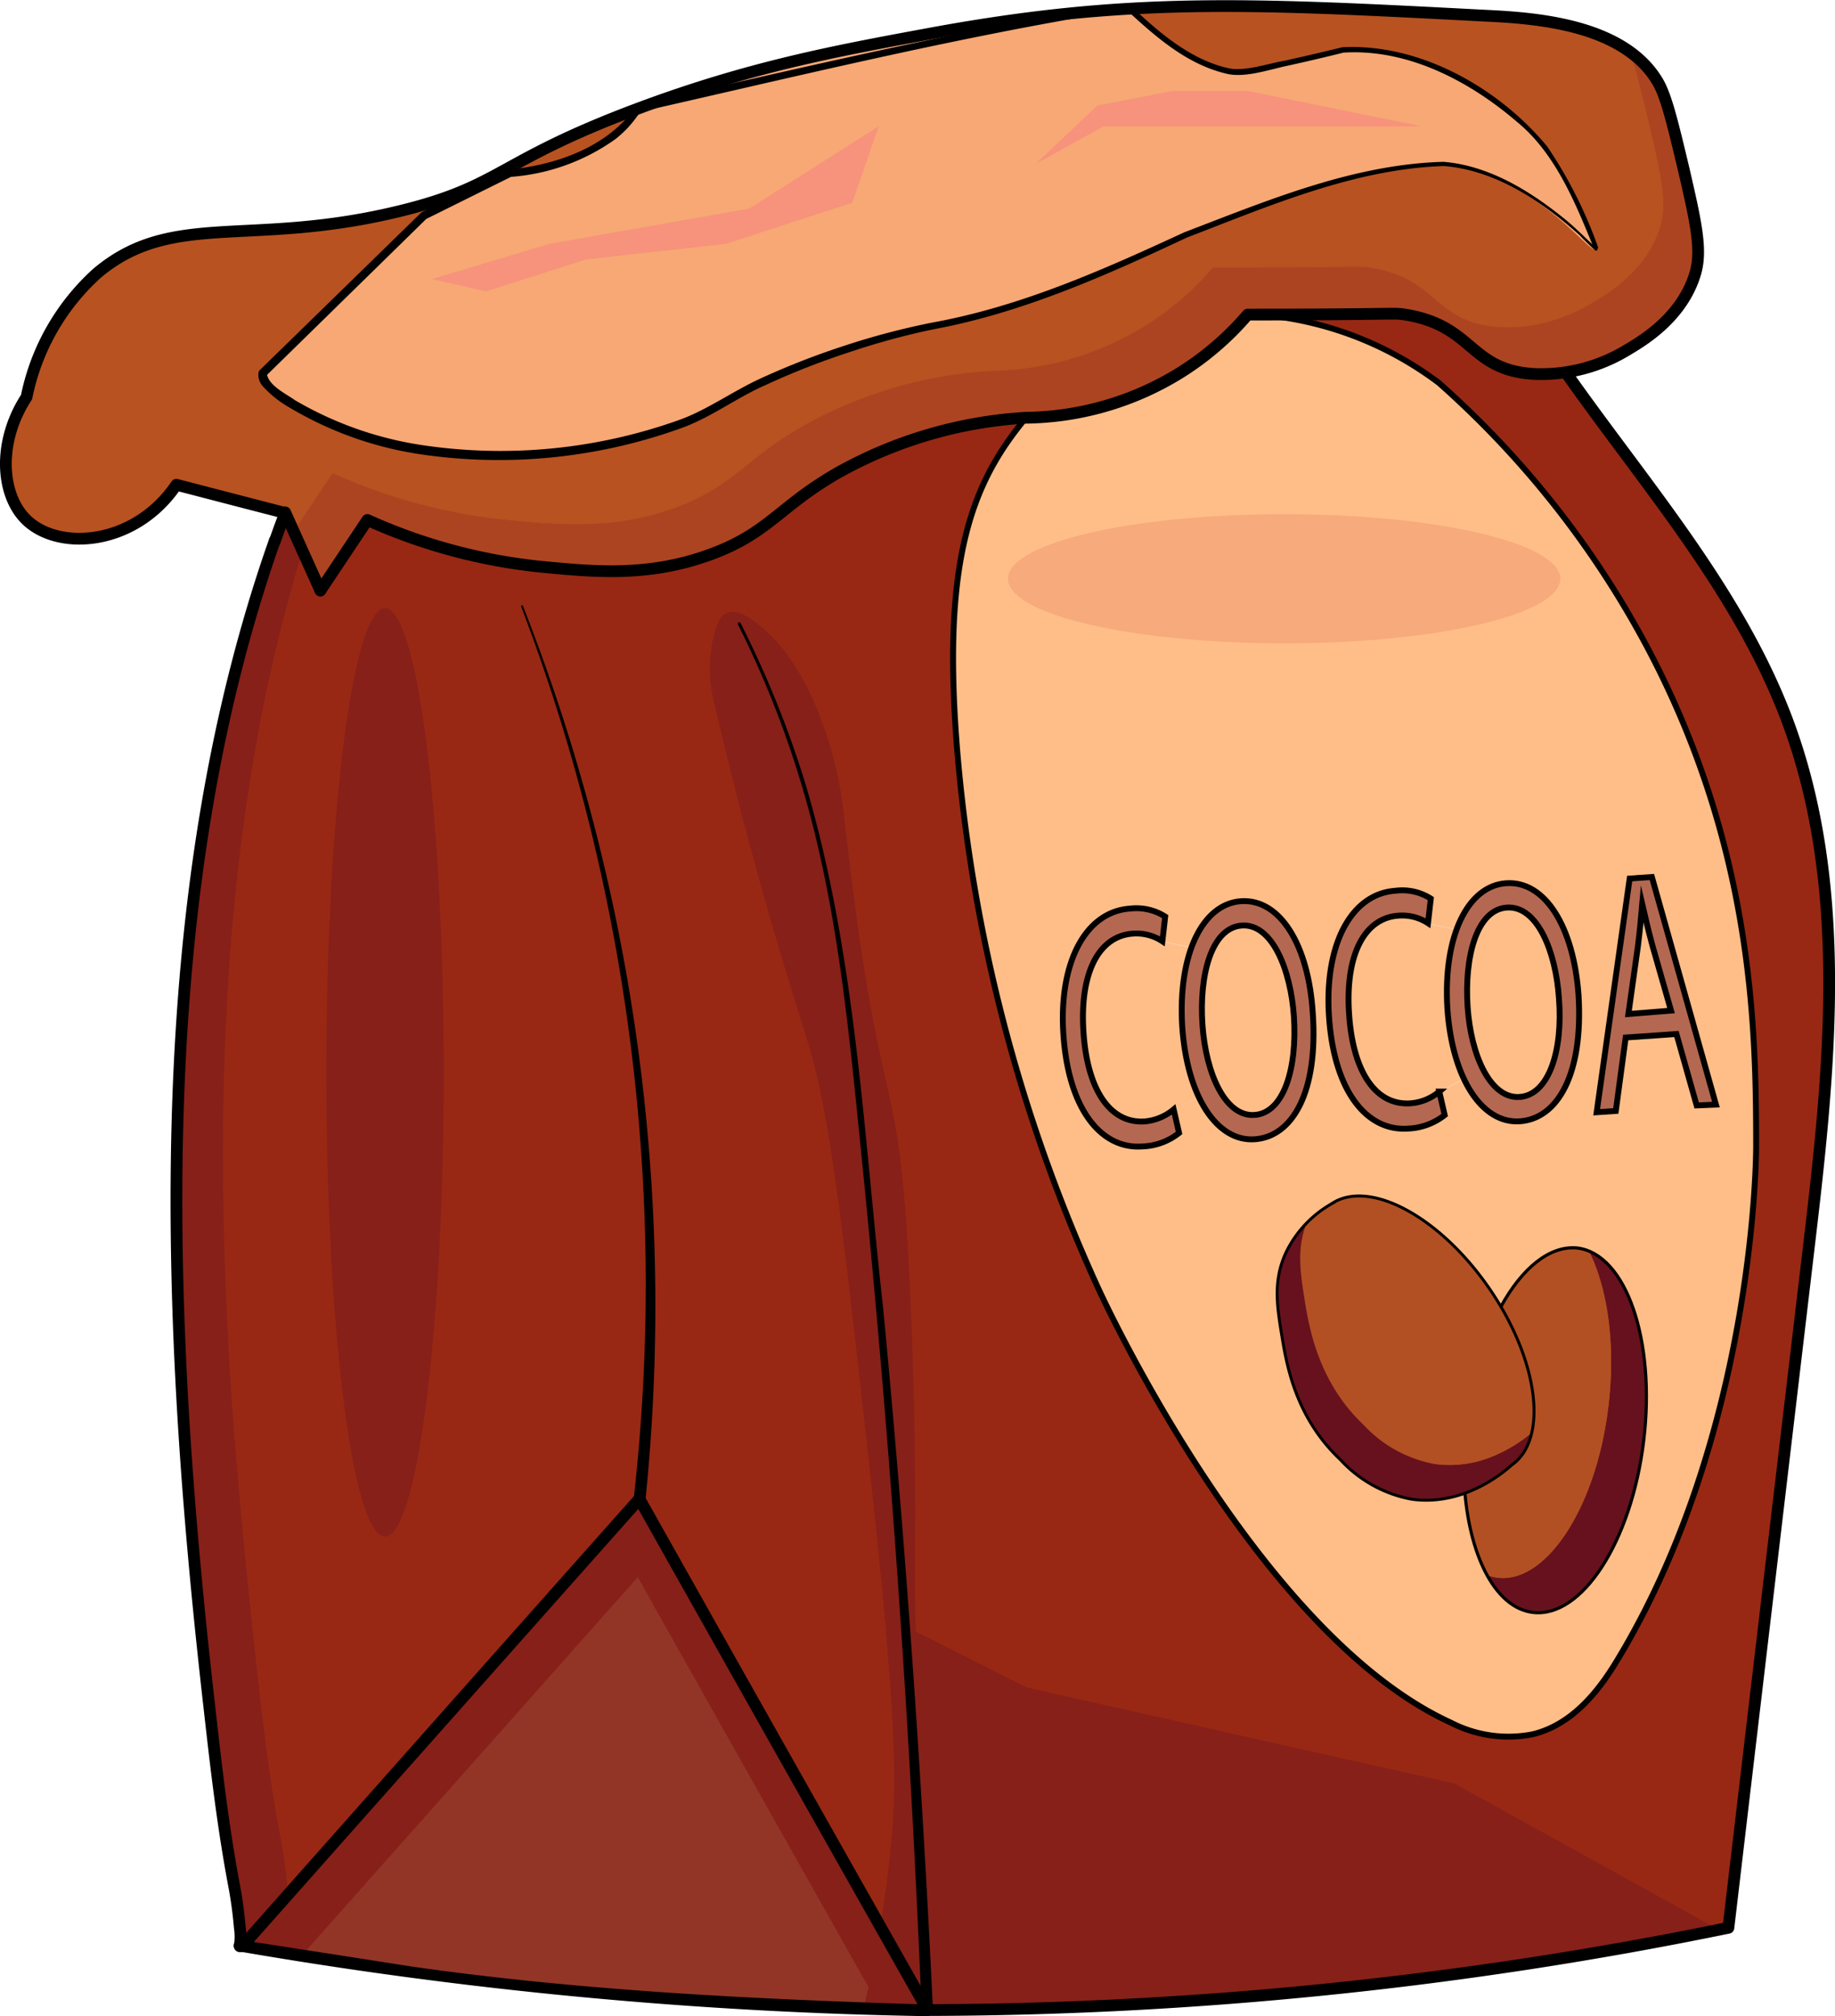 <svg xmlns="http://www.w3.org/2000/svg" viewBox="0 0 156.13 171.58"><defs><style>.cls-1{fill:#b85221;}.cls-2{fill:#ad4421;}.cls-3{fill:#f7a874;}.cls-4{fill:#ffbe88;}.cls-5{fill:#b46851;}.cls-6{fill:#982814;}.cls-7{fill:#872019;}.cls-8{fill:#b25023;}.cls-9{fill:#67111e;}.cls-10{fill:#923526;}.cls-11{fill:#f7aa7c;}.cls-12{fill:#f7927c;}.cls-13,.cls-14,.cls-15,.cls-16,.cls-17{fill:none;stroke:#000;}.cls-13,.cls-14{stroke-linecap:round;stroke-linejoin:round;}.cls-14,.cls-15{stroke-width:0.5px;}.cls-15,.cls-16,.cls-17{stroke-miterlimit:10;}.cls-16{stroke-width:0.25px;}.cls-17{stroke-width:0.27px;}</style></defs><g id="Capa_2" data-name="Capa 2"><g id="color"><path class="cls-1" d="M51.26,12.25C46.9,15,45.09,14,41.35,15.32A86.55,86.55,0,0,1,54.26,9.25L55,9A14.75,14.75,0,0,1,51.26,12.25Z"/><path class="cls-1" d="M22.36,31.77c-.27,1.06,2.46,2.6,3.4,3.13,12.66,7,28.83,2.28,29.59,2,6.94-2.14,5.72-3.44,15.35-6.81,8-2.81,9.1-2,17.42-4.75,8.15-2.73,8.15-3.88,18.08-7.46,13.21-4.78,16.92-4.08,18.44-3.7,6.85,1.71,10.71,7.46,11.21,7l-3.16-7a22.64,22.64,0,0,0-3.43-4c-1.74-1.6-7.63-6.5-15-6-4.12.28-4.56,2-8.07,1.82-4.35-.18-7.8-2.93-10.1-5.33h0c8.85-.51,17.56-.09,30.2.52,4.19.2,11.65.66,14.68,5.48.76,1.21,1.26,3.3,2.27,7.49,1.12,4.65,1.66,7,1,9-1.12,3.7-4.42,5.67-5.75,6.46a14.69,14.69,0,0,1-5.25,1.94,12.88,12.88,0,0,1-2.74.12c-5.53-.35-5.05-4.11-10.93-5.05-1-.16-.68,0-13.08,0h-.31a25,25,0,0,1-5.83,5A25.5,25.5,0,0,1,87.3,35.55h0a37.26,37.26,0,0,0-16,4.7c-5.06,2.91-6,5.2-11,7s-9.69,1.41-14,1a47.53,47.53,0,0,1-15-4l-4,6-3-6.65L20.2,42.55,15,41.2c-3.52,5.26-10,5.71-12.75,3-2.2-2.12-2.49-6.65,0-10.46a19.37,19.37,0,0,1,6-10.54c6.4-5.4,13.07-2.14,25.93-5.33a34.21,34.21,0,0,0,4.54-1.41C36,18,33.12,20.9,27.26,26.73,25.17,28.81,23.49,30.57,22.36,31.77Z"/><path class="cls-2" d="M144.26,23.25c-1.12,3.7-4.42,5.67-5.75,6.46a14.69,14.69,0,0,1-5.25,1.94,12.88,12.88,0,0,1-2.74.12c-5.53-.35-5.05-4.11-10.93-5.05-1-.16-.68,0-13.08,0h-.31a25,25,0,0,1-5.83,5A25.5,25.5,0,0,1,87.3,35.55h0a37.26,37.26,0,0,0-16,4.7c-5.06,2.91-6,5.2-11,7s-9.69,1.41-14,1a47.53,47.53,0,0,1-15-4l-4,6L25,45.18l3.29-4.93a47.53,47.53,0,0,0,15,4c4.31.41,8.85.84,14-1s5.94-4.09,11-7a37.26,37.26,0,0,1,16-4.7h0a25.5,25.5,0,0,0,13.07-3.78,25,25,0,0,0,5.83-5h.31c12.4,0,12-.17,13.08,0,5.88.94,5.4,4.7,10.93,5.05a12.88,12.88,0,0,0,2.74-.12,14.69,14.69,0,0,0,5.25-1.94c1.33-.79,4.63-2.76,5.75-6.46.61-2,.07-4.38-1-9-.66-2.75-1.11-4.59-1.55-5.88a8.67,8.67,0,0,1,2.28,2.39c.76,1.21,1.26,3.3,2.27,7.49C144.33,18.87,144.87,21.23,144.26,23.25Z"/><path class="cls-1" d="M141.26,19.25c-1.12,3.7-4.42,5.67-5.75,6.46a14.69,14.69,0,0,1-5.25,1.94,12.88,12.88,0,0,1-2.74.12c-5.53-.35-5-4.11-10.93-5.05-1-.16-.68,0-13.08,0h-.31a25,25,0,0,1-5.83,5A25.5,25.5,0,0,1,84.3,31.55h0a37.26,37.26,0,0,0-16,4.7c-5.06,2.91-6,5.2-11,7s-9.69,1.41-14,1a47.53,47.53,0,0,1-15-4L25,45.18l-.71-1.58-1.35-.35-2.71-.7L15,41.2c-3.52,5.26-10,5.71-12.75,3a5.8,5.8,0,0,1-1.57-3,10,10,0,0,1,1.57-7.42,19.37,19.37,0,0,1,6-10.54c5.27-4.45,10.72-3,19.67-4.17a54.17,54.17,0,0,0,6.26-1.16,34.21,34.21,0,0,0,4.54-1.41C36,18,33.12,20.9,27.26,26.73c-1.7,1.7-3.14,3.18-4.22,4.32l-.68.72c-.27,1.06,2.46,2.6,3.4,3.13,12.66,7,28.83,2.28,29.59,2,6.94-2.14,5.72-3.44,15.35-6.81,8-2.81,9.1-2,17.42-4.75,8.15-2.73,8.15-3.88,18.08-7.46,13.21-4.78,16.92-4.08,18.44-3.7,6.85,1.71,10.71,7.46,11.21,7l-3.16-7A22.51,22.51,0,0,0,130,11c-.24-.25-.5-.5-.77-.75-1.74-1.6-7.63-6.5-15-6-4.12.28-4.56,2-8.07,1.82-4.35-.18-7.8-2.93-10.1-5.33h0l2-.1c3.59-.15,7.2-.16,11.12-.07,2.37,0,4.84.14,7.49.25,3,.12,6.11.27,9.57.44s8.81.49,12.4,3.09c.44,1.29.89,3.13,1.55,5.88C141.33,14.87,141.87,17.23,141.26,19.25Z"/><path class="cls-3" d="M25.76,34.9c-.94-.53-3.67-2.07-3.4-3.13,1.13-1.2,2.81-3,4.9-5C33.12,20.9,36,18,38.73,16.51a26.89,26.89,0,0,0,2.62-1.19C45.09,14,46.9,15,51.26,12.25A14.75,14.75,0,0,0,55,9,114.33,114.33,0,0,1,72.51,4.12L73,4c.35-.06.68-.13,1-.2l.1,0c1.59-.31,3.18-.6,4.79-.9A136.8,136.8,0,0,1,96.06.73h0c2.3,2.4,5.75,5.15,10.1,5.33,3.51.14,4-1.54,8.07-1.82,7.37-.5,13.26,4.4,15,6a22.64,22.64,0,0,1,3.43,4l3.16,7c-.5.49-4.36-5.26-11.21-7-1.52-.38-5.23-1.08-18.44,3.7-9.93,3.58-9.93,4.73-18.08,7.46-8.32,2.78-9.37,1.94-17.42,4.75-9.63,3.37-8.41,4.67-15.35,6.81C54.59,37.18,38.42,41.94,25.76,34.9Z"/><path class="cls-1" d="M74,3.82c-.31.07-.64.14-1,.2Z"/><path class="cls-4" d="M138.65,74.77l-2.8,19.89,1.63-.12.84-6.25,4.32-.29,1.72,6.08L146,94l-5.49-19.32Zm-32.14-48a29.26,29.26,0,0,1,15.91,5.85,80.56,80.56,0,0,1,18,23c8.74,16.78,9,31.93,9,42,0,0,.07,24.31-12,44-2,3.25-4.24,5.32-7,6a10.69,10.69,0,0,1-7-1c-16.68-7.64-30-37-30-37a137.53,137.53,0,0,1-12-46c-1.1-14,.63-20.83,4.5-26.25.28-.39.73-1,1.37-1.78h0a25.5,25.5,0,0,0,13.07-3.78,25,25,0,0,0,5.83-5Zm6.58,59.8c.43,6.43,3.26,9.74,6.69,9.51a5.29,5.29,0,0,0,3.15-1.15l-.46-2,2.11-1.12c1.12,2.4,2.82,3.76,4.76,3.63,3.11-.21,5.42-4,5-10.71-.4-5.82-2.83-9.78-6.15-9.55-1.87.13-3.36,1.57-4.21,3.94l-2.48-.53.24-2.1a4.53,4.53,0,0,0-3-.67C115,76.06,112.67,80.39,113.09,86.53Zm13.58,23.07c-4.24-6.14-10.25-9.32-13.43-7.13a10.61,10.61,0,0,0-1.89,1.43,8.81,8.81,0,0,0-1.93,2.68c-1.1,2.36-.78,4.5-.38,7s1.15,7,5,10.65a10.93,10.93,0,0,0,6.07,3.35,9.46,9.46,0,0,0,4.53-.5c.49,5.64,2.69,9.81,5.78,10.18,4.16.51,8.38-6,9.43-14.58s-1.49-15.92-5.65-16.43c-2.34-.28-4.7,1.66-6.5,5C127.38,110.67,127,110.13,126.67,109.6ZM102,93.32c1.13,2.4,2.82,3.76,4.76,3.63,3.11-.21,5.42-4,5-10.71-.4-5.82-2.83-9.77-6.15-9.55-1.87.13-3.36,1.57-4.21,3.94L98.9,80.1,99.14,78a4.56,4.56,0,0,0-3-.68c-3.78.26-6.08,4.6-5.66,10.73.43,6.43,3.26,9.75,6.69,9.52a5.43,5.43,0,0,0,3.15-1.15l-.46-2Z"/><path class="cls-5" d="M101.38,80.63c.85-2.37,2.34-3.81,4.21-3.94,3.32-.22,5.75,3.73,6.15,9.55.46,6.75-1.85,10.5-5,10.71-1.94.13-3.63-1.23-4.76-3.63a17.08,17.08,0,0,1-1.39-5.94A16.88,16.88,0,0,1,101.38,80.63Zm.93,6.57c.28,4.19,2,7.85,4.42,7.68s3.66-4,3.35-8.41c-.26-3.9-1.8-7.88-4.42-7.71S102,82.9,102.31,87.2Z"/><path class="cls-4" d="M102,93.32l-2.11,1.12a4.36,4.36,0,0,1-2.51,1c-3,.2-4.89-2.77-5.22-7.57-.35-5.15,1.35-8.21,4.21-8.41a4,4,0,0,1,2.51.65l2.48.53a16.88,16.88,0,0,0-.75,6.75A17.08,17.08,0,0,0,102,93.32Z"/><path class="cls-5" d="M123.94,79.1c.85-2.37,2.34-3.81,4.21-3.94,3.32-.23,5.75,3.73,6.15,9.55.46,6.75-1.85,10.5-5,10.71-1.94.13-3.64-1.23-4.76-3.63a19,19,0,0,1-.64-12.69Zm4.27-1.87c-2.6.18-3.64,4.13-3.34,8.44s1.95,7.85,4.42,7.68,3.65-4,3.35-8.41C132.38,81,130.83,77.05,128.21,77.23Z"/><path class="cls-4" d="M124.58,91.79l-2.11,1.12a4.35,4.35,0,0,1-2.51,1c-3,.21-4.89-2.76-5.22-7.56-.35-5.15,1.35-8.22,4.21-8.41a4,4,0,0,1,2.51.65l2.48.53a19,19,0,0,0,.64,12.69Z"/><path class="cls-6" d="M153.89,106.22q-3.22,27.27-6.44,54.55l-.39,3.28a341.18,341.18,0,0,1-66.15,7c-.66,0-1.33,0-2,0h0q-2-3.54-4-7.08Q64.65,145.8,54.42,127.58l0,0L24.48,161.26l-3.86,4.35-.18,0a5.39,5.39,0,0,0,0-1.62,34.75,34.75,0,0,0-.53-3.52c-.94-5-1.52-10-2.08-15-.77-7.08-1.46-14.17-2-21.27C14,98.21,14.68,70.72,23.38,46c.28-.81.58-1.62.88-2.42l1.5,3.33,1.5,3.32,3.46-5.19.54-.81,1,.45.1,0,1.12.45.87.33,1,.36a45.61,45.61,0,0,0,4.74,1.37c.3.07.59.14.87.19a45.78,45.78,0,0,0,5.25.81c4.31.41,8.85.84,14-1s5.94-4.09,11-7a37.26,37.26,0,0,1,16-4.7c-.64.76-1.09,1.39-1.37,1.78-3.87,5.42-5.6,12.29-4.5,26.25a137.53,137.53,0,0,0,12,46s13.32,29.36,30,37a10.69,10.69,0,0,0,7,1l.46-.13.42-.14.48-.2a3.86,3.86,0,0,0,.41-.2,3.24,3.24,0,0,0,.37-.19,13,13,0,0,0,4.19-4.12c.23-.33.45-.67.67-1,12.07-19.69,12-44,12-44,0-10.07-.26-25.22-9-42a80.56,80.56,0,0,0-18-23,29.26,29.26,0,0,0-15.91-5.85c12.4,0,12-.17,13.08,0l.53.1.5.11a8,8,0,0,1,.82.24l.39.14.35.14a11.75,11.75,0,0,1,3.09,2.09l.41.34h0l.48.38a7.33,7.33,0,0,0,1.06.66l.3.15.18.08.25.1a6.41,6.41,0,0,0,1,.3l.35.07.43.07c.25,0,.51.06.79.08a12.88,12.88,0,0,0,2.74-.12l0,.12C140,41.31,147.87,50.24,152,61.13,157.38,75.34,155.68,91.13,153.89,106.22Z"/><path class="cls-7" d="M24.4,160a7.18,7.18,0,0,1,.08,1.3l-3.86,4.35-.18,0a5.39,5.39,0,0,0,0-1.62,34.75,34.75,0,0,0-.53-3.52c-.94-5-1.52-10-2.08-15-.77-7.08-1.46-14.17-2-21.27C14,98.21,14.68,70.72,23.38,46c.28-.81.58-1.62.88-2.42l1.5,3.33c-7.16,23.4-7.62,49-5.93,73.23.5,7.1,1.19,14.19,2,21.27.56,5,1.14,10,2.08,15A34.75,34.75,0,0,1,24.4,160Z"/><path class="cls-6" d="M153.89,106.22q-3.22,27.27-6.44,54.55l-.39,3.28-.82.16a340.66,340.66,0,0,1-65.33,6.84c-.66,0-1.33,0-2,0h0q-2-3.54-4-7.08l-1.57-2.79q-9.48-16.8-18.92-33.62l0,0L24.48,161.26a7.18,7.18,0,0,0-.08-1.3,34.75,34.75,0,0,0-.53-3.52c-.94-5-1.52-10-2.08-15-.77-7.08-1.46-14.17-2-21.27-1.69-24.24-1.23-49.83,5.93-73.23l1.5,3.32,3.46-5.19.54-.81,1,.45.1,0,1.12.45.87.33,1,.36a45.61,45.61,0,0,0,4.74,1.37l.87.19a45.78,45.78,0,0,0,5.25.81c4.31.41,8.85.84,14-1s5.94-4.09,11-7a37.26,37.26,0,0,1,16-4.7c-.64.76-1.09,1.39-1.37,1.78-3.87,5.42-5.6,12.29-4.5,26.25a137.53,137.53,0,0,0,12,46s13.32,29.36,30,37a10.69,10.69,0,0,0,7,1l.46-.13.42-.14.48-.2.41-.2.37-.19a13,13,0,0,0,4.19-4.12c.23-.33.45-.67.67-1,12.07-19.69,12-44,12-44,0-10.07-.26-25.22-9-42a80.56,80.56,0,0,0-18-23,29.26,29.26,0,0,0-15.91-5.85c12.4,0,12-.17,13.08,0l.53.1.5.11c.29.07.56.15.82.24l.39.14.35.14a11.75,11.75,0,0,1,3.09,2.09l.41.34h0l.48.38a7.33,7.33,0,0,0,1.06.66l.3.15.18.08.25.1a6.41,6.41,0,0,0,1,.3l.35.07.43.07c.25,0,.51.06.79.08a12.88,12.88,0,0,0,2.74-.12l0,.12C140,41.31,147.87,50.24,152,61.13,157.38,75.34,155.68,91.13,153.89,106.22Z"/><path class="cls-5" d="M140.55,74.64,146,94l-1.68.12L142.64,88l-4.32.29-.84,6.25-1.63.12,2.8-19.89ZM142.18,86l-1.58-5.56c-.36-1.26-.62-2.41-.87-3.54h0c-.1,1.17-.22,2.38-.37,3.59l-.81,5.75Z"/><path class="cls-4" d="M140.6,80.48,142.18,86l-3.67.25.81-5.75c.15-1.21.27-2.42.37-3.59h0C140,78.07,140.24,79.22,140.6,80.48Z"/><path class="cls-8" d="M134.2,106.25c4.16.51,6.69,7.86,5.65,16.43s-5.27,15.09-9.43,14.58c-3.09-.37-5.29-4.54-5.78-10.18a12.4,12.4,0,0,0,4-2.4c1.29-.9,1.92-2.54,1.92-4.6a18.41,18.41,0,0,0-2.82-8.88C129.5,107.91,131.86,106,134.2,106.25Z"/><path class="cls-9" d="M139.85,122.68c-1,8.56-5.27,15.09-9.43,14.58-1.58-.19-2.92-1.37-3.92-3.23a4,4,0,0,0,.92.23c4.16.51,8.38-6,9.43-14.58.64-5.31-.08-10.15-1.72-13.19C138.73,107.9,140.81,114.77,139.85,122.68Z"/><path class="cls-8" d="M136.85,119.68c-1,8.56-5.27,15.09-9.43,14.58a4,4,0,0,1-.92-.23,17.94,17.94,0,0,1-1.86-7,12.4,12.4,0,0,0,4-2.4c1.29-.9,1.92-2.54,1.92-4.6a18.41,18.41,0,0,0-2.82-8.88c1.8-3.29,4.16-5.23,6.5-5a3.74,3.74,0,0,1,.93.24C136.77,109.53,137.49,114.37,136.85,119.68Z"/><path class="cls-4" d="M132.64,84.94c.3,4.45-.85,8.24-3.35,8.41s-4.14-3.49-4.42-7.68.74-8.26,3.34-8.44S132.38,81,132.64,84.94Z"/><path class="cls-8" d="M130.52,120.08c0,2.06-.63,3.7-1.92,4.6a12.4,12.4,0,0,1-4,2.4,9.46,9.46,0,0,1-4.53.5,10.93,10.93,0,0,1-6.07-3.35c-3.85-3.63-4.6-8.22-5-10.65s-.72-4.64.38-7a8.81,8.81,0,0,1,1.93-2.68,10.61,10.61,0,0,1,1.89-1.43c3.18-2.19,9.19,1,13.43,7.13.37.53.71,1.07,1,1.6A18.41,18.41,0,0,1,130.52,120.08Z"/><path class="cls-9" d="M130.31,121.93a4.39,4.39,0,0,1-1.71,2.75,12.4,12.4,0,0,1-4,2.4,9.46,9.46,0,0,1-4.53.5,10.93,10.93,0,0,1-6.07-3.35c-3.85-3.63-4.6-8.22-5-10.65s-.72-4.64.38-7a8.58,8.58,0,0,1,1.81-2.55c-.87,2.18-.56,4.21-.19,6.55s1.15,7,5,10.65a10.93,10.93,0,0,0,6.07,3.35,9.46,9.46,0,0,0,4.53-.5A12.5,12.5,0,0,0,130.31,121.93Z"/><path class="cls-8" d="M130.52,120.08a7.76,7.76,0,0,1-.21,1.85,12.5,12.5,0,0,1-3.67,2.15,9.46,9.46,0,0,1-4.53.5,10.93,10.93,0,0,1-6.07-3.35c-3.85-3.63-4.6-8.22-5-10.65s-.68-4.37.19-6.55a0,0,0,0,1,0,0l.11-.11a10.61,10.61,0,0,1,1.89-1.43c3.18-2.19,9.19,1,13.43,7.13.37.53.71,1.07,1,1.6A18.41,18.41,0,0,1,130.52,120.08Z"/><path class="cls-5" d="M122.47,92.91l.46,2A5.29,5.29,0,0,1,119.78,96c-3.43.23-6.26-3.08-6.69-9.51-.42-6.14,1.88-10.47,5.66-10.73a4.53,4.53,0,0,1,3,.67l-.24,2.1a4,4,0,0,0-2.51-.65c-2.86.19-4.56,3.26-4.21,8.41.33,4.8,2.26,7.77,5.22,7.56A4.35,4.35,0,0,0,122.47,92.91Z"/><path class="cls-4" d="M110.08,86.47c.31,4.45-.85,8.24-3.35,8.41s-4.14-3.49-4.42-7.68.74-8.26,3.35-8.44S109.82,82.57,110.08,86.47Z"/><path class="cls-5" d="M99.91,94.44l.46,2a5.43,5.43,0,0,1-3.15,1.15c-3.43.23-6.26-3.09-6.69-9.52-.42-6.13,1.88-10.47,5.66-10.73a4.56,4.56,0,0,1,3,.68L98.9,80.1a4,4,0,0,0-2.51-.65c-2.86.2-4.56,3.26-4.21,8.41.33,4.8,2.26,7.77,5.22,7.57A4.36,4.36,0,0,0,99.91,94.44Z"/><path class="cls-10" d="M78.92,171.07h0l-4-.11-1.43-.05-5.87-.24-3.22-.17L62,170.38l-3.25-.2q-6.8-.44-13.87-1.1l-2.52-.26c-.69-.07-1.37-.16-2-.24l-.88-.11-1.52-.2c-4.2-.57-8.24-1.23-12.26-1.87l-2.11-.34c-1-.15-2-.31-3-.45l3.86-4.35L54.4,127.55l0,0Q64.65,145.79,74.91,164q2,3.54,4,7.08Z"/><path class="cls-7" d="M78.92,171.07h0l-4-.11-1-1.81q-9.83-17.44-19.64-34.9l0,0L25.69,166.4l-2.11-.34-3-.45,3.86-4.35L54.4,127.55l0,0Q64.65,145.79,74.91,164q2,3.54,4,7.08Z"/><path class="cls-10" d="M74.92,171l-1.43-.05-5.87-.24-3.22-.17L62,170.38l-3.25-.2q-6.8-.44-13.87-1.1l-2.52-.26c-.69-.07-1.37-.16-2-.24l-.88-.11-1.52-.2c-4.2-.57-8.24-1.23-12.26-1.87l28.55-32.17,0,0q9.81,17.46,19.64,34.9Z"/><ellipse class="cls-11" cx="109.26" cy="49.25" rx="23.5" ry="5.5"/><path class="cls-7" d="M80.91,171.05c-.66,0-1.33,0-2,0h0l-4-.11-1.43-.05.41-1.76c.35-1.56.69-3.29,1-5.17s.61-4,.85-6.24c.44-4.24.6-8.34-.48-20.22-.36-4-.85-8.79-1.52-14.78-2.07-18.55-3.14-27.95-5-34-.76-2.47-2.67-8.32-5-17-1.36-5.08-2.37-9.27-3-12a11.93,11.93,0,0,1,0-5.68c.32-1.26.69-1.7,1.11-1.88.93-.38,2.13.54,2.57.89,6.11,4.74,7.32,15.67,7.32,15.67,3.31,29.82,4.81,19.18,5.79,43.33.58,14.27.18,21.21.4,26.8a45.74,45.74,0,0,0,1.15,8.94,76.18,76.18,0,0,1,2,15A75.32,75.32,0,0,1,80.91,171.05Z"/><ellipse class="cls-7" cx="32.76" cy="91.25" rx="5" ry="39.5"/><path class="cls-7" d="M146.24,164.21a340.66,340.66,0,0,1-65.33,6.84c-.66,0-1.33,0-2,0h0q-2-3.54-4-7.08c.32-1.93.61-4,.85-6.24.44-4.24.6-8.34-.48-20.22L78,138.88l9.37,4.72,36.38,8.17Z"/><polygon class="cls-12" points="36.76 23.75 46.76 20.75 63.76 17.75 74.76 10.75 72.51 17.25 61.76 20.75 49.89 22.07 41.35 24.79 36.76 23.75"/><polygon class="cls-12" points="99.76 7.75 106.2 7.75 120.95 10.75 111.08 10.75 93.89 10.75 88.13 13.94 93.38 8.98 99.76 7.75"/></g><g id="outline"><path d="M20.42,165.08c.09,0,14.51,2.25,14.62,2.27,14.52,2.07,29.23,2.78,43.89,3.23l-.51.5c-.41-9.93-.93-19.93-1.58-29.87q-1.45-22.41-3.73-44.74c-1-9.9-2-19.89-4.84-29.45a84.14,84.14,0,0,0-5.48-13.88.15.15,0,0,1,.07-.19A.13.13,0,0,1,63,53a86.07,86.07,0,0,1,5.59,13.9c4.24,14.41,4.88,29.55,6.55,44.4,1.9,19.9,3.29,39.77,4.24,59.76a.51.51,0,0,1-.51.51,381.14,381.14,0,0,1-58.55-5.51h.08a.51.51,0,0,1-.52-.5.5.5,0,0,1,.5-.5Z"/><path class="cls-13" d="M133.28,31.77C140,41.31,147.87,50.24,152,61.13c5.38,14.21,3.68,30,1.89,45.09q-3.42,28.91-6.83,57.83a342.14,342.14,0,0,1-68.14,7h0Q66.63,149.32,54.4,127.55q-16.89,19-33.78,38.06"/><path class="cls-13" d="M23.38,46c-8.7,24.7-9.36,52.19-7.55,78.14.5,7.1,1.19,14.19,2,21.27.56,5,1.14,10,2.08,15A34.75,34.75,0,0,1,20.4,164a5.39,5.39,0,0,1,0,1.62"/><path class="cls-13" d="M27.26,50.25l4-6a47.53,47.53,0,0,0,15,4c4.31.41,8.85.84,14-1s5.94-4.09,11-7a37.26,37.26,0,0,1,16-4.7h0a25.5,25.5,0,0,0,13.07-3.78,25,25,0,0,0,5.83-5h.31c12.4,0,12-.17,13.08,0,5.88.94,5.4,4.7,10.93,5.05a14.06,14.06,0,0,0,8-2.06c1.33-.79,4.63-2.76,5.75-6.46.61-2,.07-4.38-1-9-1-4.19-1.51-6.28-2.27-7.49-3-4.82-10.49-5.28-14.68-5.48C106,.27,95.81-.23,78.92,2.9,71,4.36,63.7,5.72,54.26,9.25c-12,4.5-11.51,6.55-20.07,8.67-12.86,3.19-19.53-.07-25.93,5.33a19.37,19.37,0,0,0-6,10.54c-2.49,3.81-2.2,8.34,0,10.46,2.76,2.66,9.23,2.2,12.75-3l5.19,1.35,4.06,1.05c-.3.8-.6,1.61-.88,2.42"/><path d="M53.92,127.52A162.37,162.37,0,0,0,44.34,51.6c0-.09.12-.15.15-.05a162.94,162.94,0,0,1,10.43,76.08.5.5,0,0,1-1-.11Z"/><path class="cls-14" d="M106.2,26.73h.31a29.26,29.26,0,0,1,15.91,5.85,80.56,80.56,0,0,1,18,23c8.74,16.78,9,31.93,9,42,0,0,.07,24.31-12,44-2,3.25-4.24,5.32-7,6a10.69,10.69,0,0,1-7-1c-16.68-7.64-30-37-30-37a137.53,137.53,0,0,1-12-46c-1.1-14,.63-20.83,4.5-26.25.28-.39.73-1,1.37-1.78h0"/><path class="cls-15" d="M97.4,95.43c-3,.2-4.89-2.77-5.21-7.57-.35-5.15,1.34-8.22,4.2-8.41a4,4,0,0,1,2.51.65L99.14,78a4.56,4.56,0,0,0-3-.68c-3.78.26-6.08,4.59-5.66,10.73.44,6.43,3.26,9.75,6.69,9.51a5.29,5.29,0,0,0,3.15-1.15l-.46-2A4.43,4.43,0,0,1,97.4,95.43Z"/><path class="cls-15" d="M105.59,76.69c-3.25.22-5.38,4.46-5,10.68.41,5.94,2.94,9.8,6.16,9.58s5.41-4,4.95-10.71C111.34,80.42,108.91,76.46,105.59,76.69Zm1.15,18.19c-2.48.17-4.14-3.49-4.43-7.68s.75-8.26,3.35-8.44,4.16,3.81,4.43,7.71C110.39,90.92,109.23,94.71,106.74,94.88Z"/><path class="cls-15" d="M120,93.89c-3,.2-4.89-2.76-5.21-7.56-.36-5.15,1.34-8.22,4.2-8.41a4,4,0,0,1,2.51.64l.24-2.09a4.51,4.51,0,0,0-3-.67c-3.78.25-6.08,4.59-5.66,10.73.44,6.43,3.26,9.74,6.69,9.51a5.36,5.36,0,0,0,3.15-1.15l-.46-2A4.29,4.29,0,0,1,120,93.89Z"/><path class="cls-15" d="M128.15,75.16c-3.25.22-5.38,4.45-5,10.68.41,5.93,2.94,9.8,6.16,9.58s5.41-4,5-10.72C133.9,78.89,131.47,74.93,128.15,75.16Zm1.14,18.19c-2.47.16-4.14-3.49-4.42-7.68s.74-8.27,3.35-8.44,4.16,3.81,4.42,7.7C133,89.39,131.79,93.18,129.29,93.35Z"/><path class="cls-15" d="M140.55,74.63l-1.89.13-2.81,19.89,1.63-.11.84-6.25,4.32-.3,1.72,6.08L146,94Zm-2,11.66.81-5.76c.15-1.2.27-2.41.37-3.59h0c.26,1.12.52,2.27.87,3.54L142.18,86Z"/><path class="cls-16" d="M126.68,109.59c-4.24-6.13-10.26-9.32-13.44-7.12h0a9.54,9.54,0,0,0-3.82,4.11c-1.1,2.36-.78,4.5-.37,7s1.14,7,5,10.64a10.91,10.91,0,0,0,6.07,3.36c4.48.62,7.89-2.36,8.49-2.9h0C131.78,122.48,130.92,115.73,126.68,109.59Z"/><path class="cls-17" d="M127.7,111.2c1.8-3.29,4.16-5.23,6.5-5,4.16.51,6.69,7.86,5.65,16.43s-5.27,15.09-9.43,14.58c-3.09-.37-5.29-4.54-5.78-10.18"/><line class="cls-13" x1="24.26" y1="43.6" x2="27.26" y2="50.25"/><path d="M135.93,21.16a.13.13,0,0,1,0,.06s0,.09-.11.1-.06,0-.09,0l-.1-.09-.17-.16c-.17-.18-.84-.79-1-1-3.22-2.91-7.17-5.58-11.6-5.94-7.59.24-14.85,3.39-21.86,6.08-6.91,3.24-14,6.4-21.51,7.8a62,62,0,0,0-7.34,2,64.27,64.27,0,0,0-7.06,2.78c-2.29,1-4.37,2.57-6.79,3.52a45.71,45.71,0,0,1-22.71,2.32A30.43,30.43,0,0,1,24.7,34.72a9.28,9.28,0,0,1-2.34-1.85A1.45,1.45,0,0,1,22,31.68a.4.4,0,0,1,.1-.18L35.82,18.11a.24.24,0,0,1,.09-.06l7.28-3.6c4.16-.41,8.6-1.94,11-5.51C67.22,6,80.22,2.88,93.4.69A8.67,8.67,0,0,1,96.28.56c2.33,2.2,5,4.51,8.22,5.24,1.4.32,3.43-.41,4.83-.64q2.44-.54,4.88-1.14c6.66-.35,13.35,3.51,17.43,8.44A37.93,37.93,0,0,1,136,21.12l-.1,0Zm-.26.1c-1.58-3.87-3.27-8.14-6.55-10.85-4.07-3.5-9.33-6.28-14.82-5.93-1.51.38-3.27.79-4.87,1.14s-3.5,1-5,.67c-3.37-.77-6-3.07-8.5-5.37l.14.07a15.68,15.68,0,0,0-2.58.22C80.32,3.43,67.34,6.6,54.33,9.55l.2-.14a9.18,9.18,0,0,1-2.17,2.43,17.5,17.5,0,0,1-8.88,3.21l-7.27,3.61.09-.06L22.62,32l.09-.17c.17,1,1.58,1.65,2.38,2.22a30.17,30.17,0,0,0,10.58,3.79A45.11,45.11,0,0,0,58,35.66c2.34-.89,4.42-2.41,6.77-3.48a65.9,65.9,0,0,1,7.14-2.78,63.09,63.09,0,0,1,7.41-1.95c7.55-1.37,14.52-4.48,21.44-7.68,7.09-2.71,14.37-5.79,22.06-6,3.86.32,7.33,2.45,10.28,4.84.94.76,1.83,1.67,2.71,2.5h0c-.1,0-.08.1-.09.06s-.1,0-.1.05Z"/></g></g></svg>